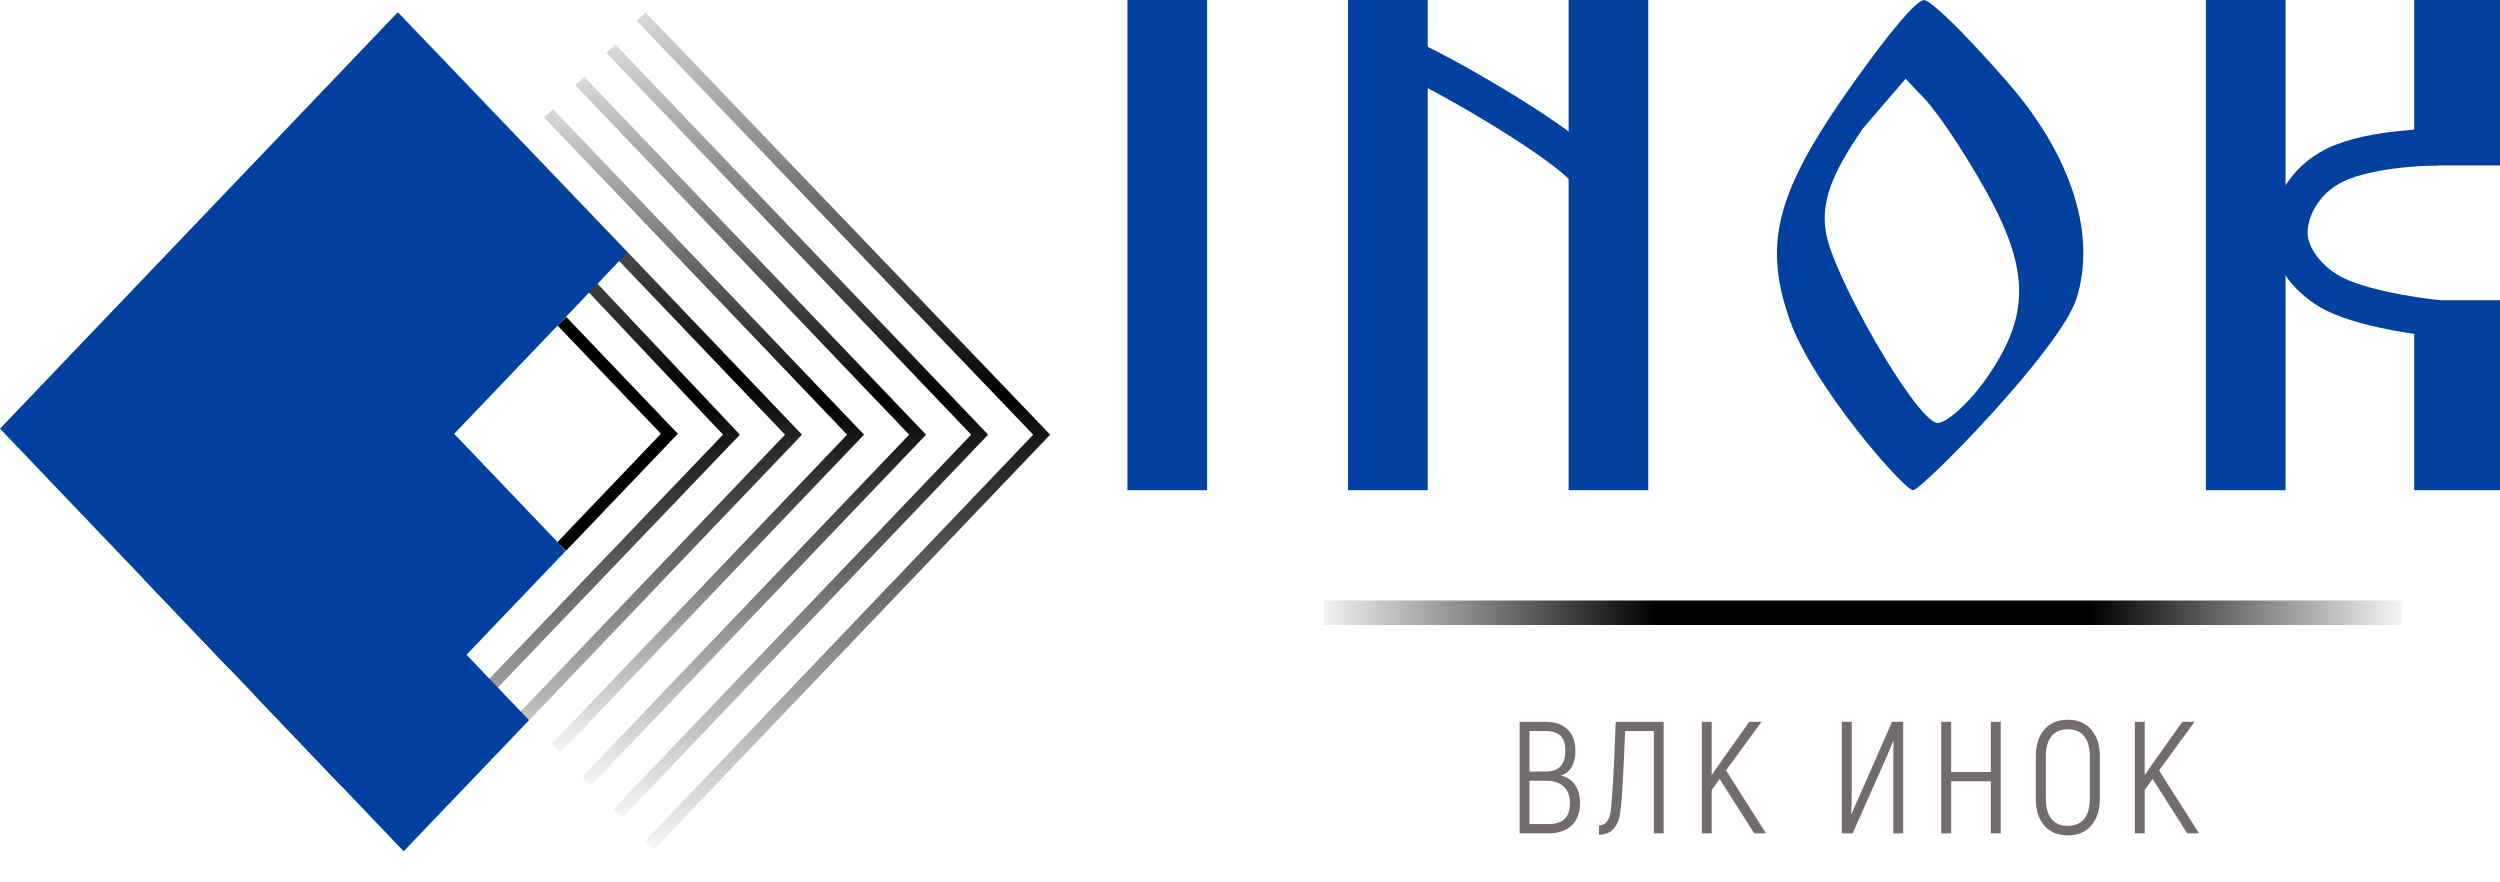 <?xml version="1.0" encoding="UTF-8"?> <svg xmlns="http://www.w3.org/2000/svg" width="204" height="72" viewBox="0 0 204 72" fill="none"> <path d="M98.5 0H92V40H98.5V0Z" fill="#00409F"></path> <path d="M116.5 0H110V40H116.5V0Z" fill="#00409F"></path> <path d="M134.5 0H128V40H134.5V0Z" fill="#00409F"></path> <path d="M115.5 5C118.667 6.5 127.5 11.6 129.5 14" stroke="#00409F" stroke-width="3"></path> <path d="M186.5 0H180V40H186.5V0Z" fill="#00409F"></path> <path d="M204 0H197V13.5H204V0Z" fill="#00409F"></path> <path d="M204 40H197V24.5H204V40Z" fill="#00409F"></path> <path d="M198.986 11.996C198.986 11.996 193.504 11.997 190.486 13.495C188 14.729 186.797 17.13 186.797 18.998C186.797 20.867 188.384 22.941 190.491 23.995C193.357 25.43 198.986 25.996 198.986 25.996" stroke="#00409F" stroke-width="3"></path> <path d="M52.317 1.356L85.001 35.47L52.97 69.001" stroke="url(#paint0_linear_48_214)"></path> <path d="M44.764 9.244L69.815 35.469L45.367 61.063" stroke="url(#paint1_linear_48_214)"></path> <path d="M32.473 1.679L64.751 35.469L32.473 69.26" stroke="url(#paint2_linear_48_214)"></path> <path d="M29.996 3.989L59.687 35.469L30.474 65.989" stroke="url(#paint3_linear_48_214)"></path> <path d="M49.846 3.967L79.938 35.469L50.41 66.381" stroke="url(#paint4_linear_48_214)"></path> <path d="M47.309 6.61L74.876 35.469L47.866 63.745" stroke="url(#paint5_linear_48_214)"></path> <path d="M45.846 26.206L54.622 35.394L45.841 44.586" stroke="black"></path> <path d="M30.031 28.044L33.825 32.015L46.174 44.943L27.846 64.129L11.704 47.23L30.031 28.044Z" fill="#00409F"></path> <path d="M43.162 58.764L40.292 55.759L30.947 45.976L20.726 56.676L32.941 69.463L43.162 58.764Z" fill="#00409F"></path> <path d="M51.19 20.607L46.788 16L32.459 1L0 34.979L18.731 54.587L51.19 20.607Z" fill="#00409F"></path> <line x1="108" y1="50" x2="196" y2="50" stroke="url(#paint6_linear_48_214)" stroke-width="2"></line> <path d="M127.368 63.281C127.853 63.394 128.235 63.645 128.512 64.035C128.789 64.416 128.928 64.91 128.928 65.517C128.928 66.323 128.698 66.938 128.239 67.363C127.788 67.788 127.156 68 126.341 68H124.001V58.9H126.133C126.896 58.9 127.489 59.108 127.914 59.524C128.339 59.931 128.551 60.512 128.551 61.266C128.551 61.821 128.443 62.271 128.226 62.618C128.018 62.956 127.732 63.177 127.368 63.281ZM124.807 59.654V62.956H126.159C127.208 62.956 127.732 62.393 127.732 61.266C127.732 60.711 127.602 60.304 127.342 60.044C127.082 59.784 126.679 59.654 126.133 59.654H124.807ZM126.341 67.246C126.939 67.246 127.381 67.107 127.667 66.83C127.962 66.544 128.109 66.106 128.109 65.517C128.109 64.936 127.936 64.49 127.589 64.178C127.251 63.866 126.787 63.71 126.198 63.71H124.807V67.246H126.341ZM130.478 67.35C130.764 67.35 130.985 67.242 131.141 67.025C131.297 66.808 131.397 66.509 131.44 66.128C131.579 64.958 131.713 62.549 131.843 58.9H135.756V68H134.95V59.654H132.61C132.541 61.396 132.476 62.804 132.415 63.879C132.354 64.954 132.289 65.742 132.22 66.245C132.151 66.834 131.969 67.294 131.674 67.623C131.379 67.952 130.981 68.117 130.478 68.117V67.35ZM140.324 63.567L139.674 64.451V68H138.868V58.9H139.674V63.242L140.415 62.176L142.742 58.9H143.743L140.844 62.865L144.107 68H143.145L140.324 63.567ZM150.295 58.9H151.101V64.659C151.101 65.361 151.088 65.942 151.062 66.401L151.101 66.414C151.266 65.972 151.478 65.478 151.738 64.932L154.39 58.9H155.3V68H154.494V62.007L154.507 60.486L154.481 60.473C154.446 60.577 154.286 60.967 154 61.643L151.179 68H150.295V58.9ZM163.257 58.9V68H162.451V63.749H159.214V68H158.408V58.9H159.214V62.995H162.451V58.9H163.257ZM168.734 68.169C167.92 68.169 167.278 67.9 166.81 67.363C166.351 66.826 166.121 66.098 166.121 65.179V61.721C166.121 60.802 166.351 60.074 166.81 59.537C167.278 59 167.92 58.731 168.734 58.731C169.549 58.731 170.186 59 170.645 59.537C171.113 60.074 171.347 60.802 171.347 61.721V65.179C171.347 66.098 171.113 66.826 170.645 67.363C170.186 67.9 169.549 68.169 168.734 68.169ZM168.734 67.389C169.324 67.389 169.77 67.198 170.073 66.817C170.377 66.436 170.528 65.89 170.528 65.179V61.721C170.528 61.01 170.377 60.464 170.073 60.083C169.77 59.702 169.324 59.511 168.734 59.511C168.145 59.511 167.699 59.702 167.395 60.083C167.092 60.464 166.94 61.01 166.94 61.721V65.179C166.94 65.89 167.092 66.436 167.395 66.817C167.699 67.198 168.145 67.389 168.734 67.389ZM175.658 63.567L175.008 64.451V68H174.202V58.9H175.008V63.242L175.749 62.176L178.076 58.9H179.077L176.178 62.865L179.441 68H178.479L175.658 63.567Z" fill="#726C6C"></path> <path fill-rule="evenodd" clip-rule="evenodd" d="M151.483 6.422C144.994 15.47 143.821 19.668 146.008 26.019C147.882 31.457 155.4 40.024 156.109 40C156.818 39.976 168.109 28.527 169.437 24.373C171.068 19.277 169.142 12.814 163.837 6.736C160 2.34 157.5 0.005 157 0.006C156.316 0.068 154.204 2.629 151.483 6.422ZM161.859 15.233C165.799 22.154 165.61 25.894 162 31C160.513 33.103 158.614 34.684 158 34.5C156.103 33.93 149.575 22.466 149 19C148.571 16.412 149.492 14.164 152 10.5L155.5 6.422L156.5 7.5C157.817 8.658 160.127 12.19 161.859 15.233Z" fill="#00409F"></path> <defs> <linearGradient id="paint0_linear_48_214" x1="70.309" y1="-4.122" x2="69.906" y2="70.689" gradientUnits="userSpaceOnUse"> <stop stop-opacity="0"></stop> <stop offset="0.484"></stop> <stop offset="1" stop-opacity="0"></stop> </linearGradient> <linearGradient id="paint1_linear_48_214" x1="58.487" y1="5.131" x2="58.008" y2="62.391" gradientUnits="userSpaceOnUse"> <stop stop-opacity="0"></stop> <stop offset="0.484"></stop> <stop offset="1" stop-opacity="0"></stop> </linearGradient> <linearGradient id="paint2_linear_48_214" x1="50.436" y1="-3.915" x2="50.594" y2="67.486" gradientUnits="userSpaceOnUse"> <stop stop-opacity="0"></stop> <stop offset="0.484"></stop> <stop offset="1" stop-opacity="0"></stop> </linearGradient> <linearGradient id="paint3_linear_48_214" x1="45.371" y1="-3.915" x2="45.701" y2="70.774" gradientUnits="userSpaceOnUse"> <stop stop-opacity="0"></stop> <stop offset="0.484"></stop> <stop offset="1" stop-opacity="0"></stop> </linearGradient> <linearGradient id="paint4_linear_48_214" x1="66.389" y1="-1.035" x2="66.01" y2="67.94" gradientUnits="userSpaceOnUse"> <stop stop-opacity="0"></stop> <stop offset="0.484"></stop> <stop offset="1" stop-opacity="0"></stop> </linearGradient> <linearGradient id="paint5_linear_48_214" x1="62.449" y1="2.043" x2="62.053" y2="65.182" gradientUnits="userSpaceOnUse"> <stop stop-opacity="0"></stop> <stop offset="0.484"></stop> <stop offset="1" stop-opacity="0"></stop> </linearGradient> <linearGradient id="paint6_linear_48_214" x1="106.5" y1="51" x2="197" y2="51" gradientUnits="userSpaceOnUse"> <stop stop-opacity="0"></stop> <stop offset="0.318"></stop> <stop offset="0.505"></stop> <stop offset="0.708"></stop> <stop offset="1" stop-opacity="0"></stop> </linearGradient> </defs> </svg> 